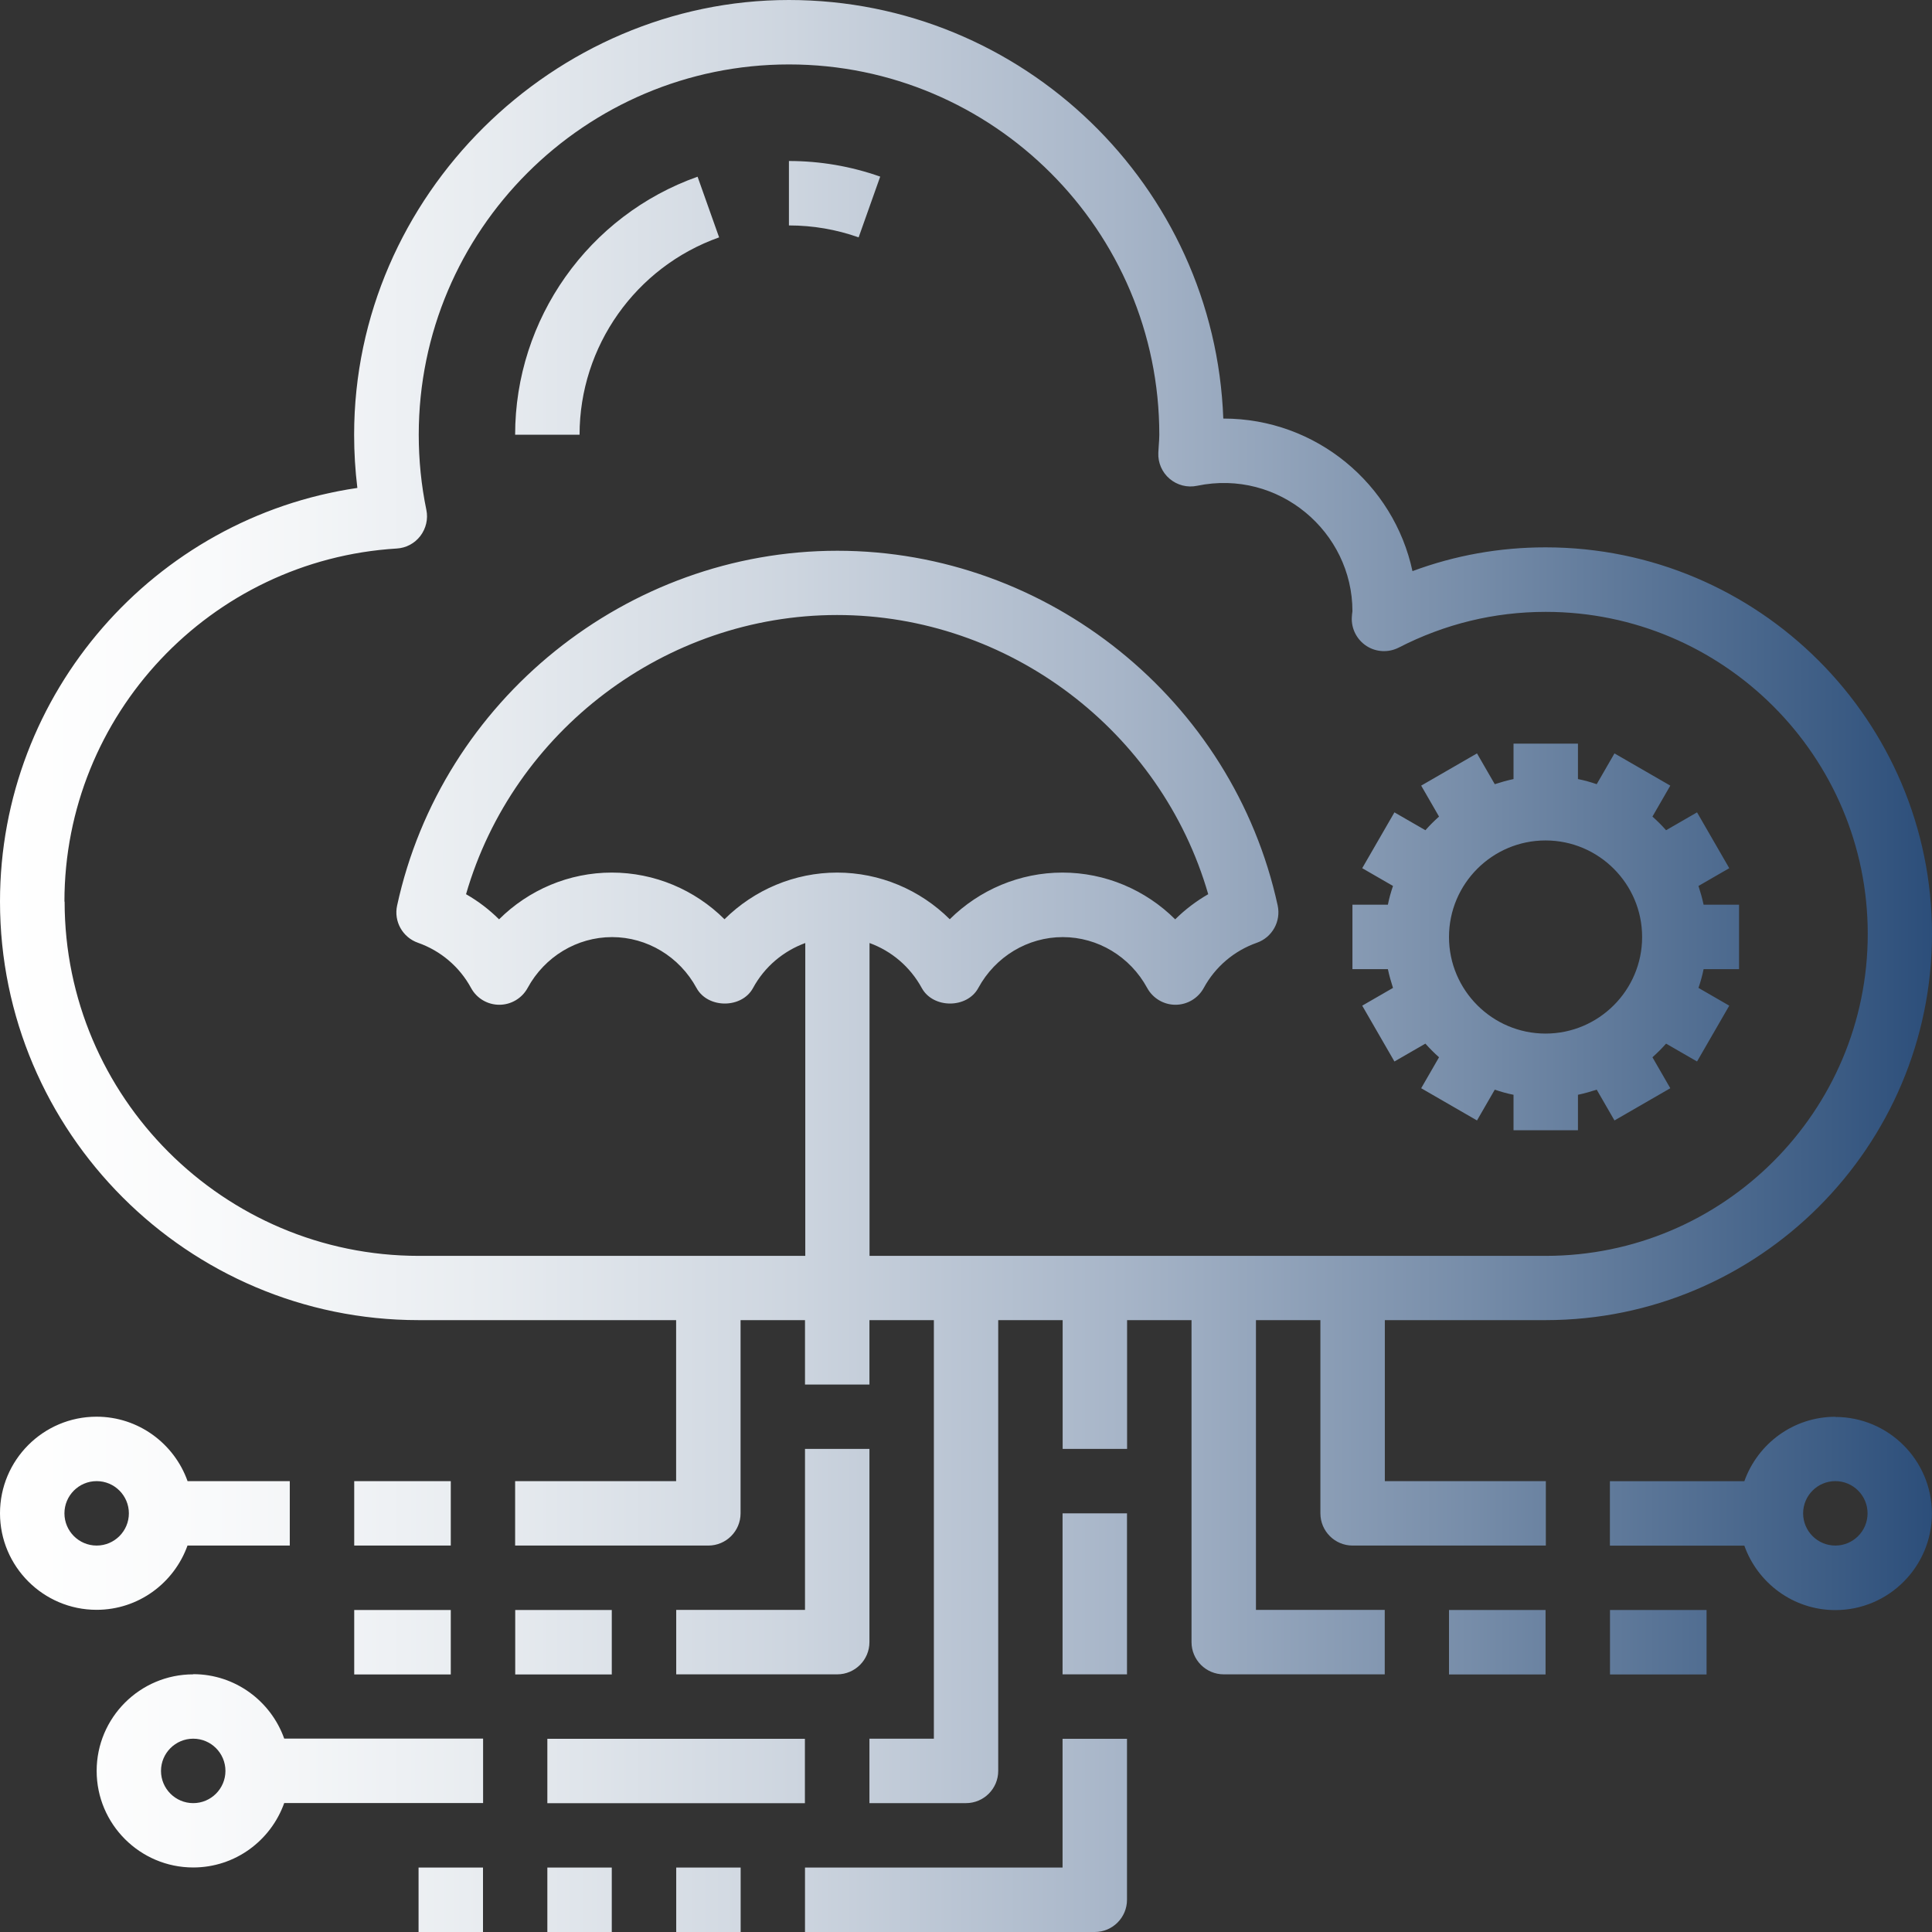 <?xml version="1.0" encoding="UTF-8"?> <svg xmlns="http://www.w3.org/2000/svg" xmlns:xlink="http://www.w3.org/1999/xlink" id="Layer_1" viewBox="0 0 215.28 215.28"><rect x="0" y="0" width="215.28" height="215.28" fill="#333333" stroke="none"/><defs><style>.cls-1{fill:url(#linear-gradient);stroke-width:0px;}</style><linearGradient id="linear-gradient" x1="0" y1="107.64" x2="215.28" y2="107.64" gradientUnits="userSpaceOnUse"><stop offset="0" stop-color="#fff"></stop><stop offset=".11" stop-color="#f9fafb"></stop><stop offset=".25" stop-color="#e8ecf0"></stop><stop offset=".41" stop-color="#cdd5df"></stop><stop offset=".58" stop-color="#a7b5c8"></stop><stop offset=".76" stop-color="#778da9"></stop><stop offset=".95" stop-color="#3c5c84"></stop><stop offset="1" stop-color="#2c4e7a"></stop></linearGradient></defs><path class="cls-1" d="M172.22,147.1c23.74,0,43.06-19.31,43.06-43.05s-19.31-43.06-43.06-43.06c-5.12,0-10.09.89-14.83,2.65-2.08-9.7-10.73-17-21.05-17h-.03C135.36,20.76,114.01,0,87.9,0s-48.44,21.73-48.44,48.44c0,1.98.12,3.96.36,5.93C17.2,57.69,0,77.22,0,100.46c0,25.72,20.92,46.64,46.64,46.64h28.7v17.94h-17.94v7.18h21.53c1.98,0,3.59-1.61,3.59-3.59v-21.53h7.18v7.18h7.18v-7.18h7.18v46.64h-7.18v7.18h10.76c1.98,0,3.59-1.61,3.59-3.59v-50.23h7.18v14.35h7.18v-14.35h7.18v35.88c0,1.98,1.61,3.59,3.59,3.59h17.94v-7.18h-14.35v-32.29h7.18v21.53c0,1.98,1.61,3.59,3.59,3.59h21.53v-7.18h-17.94v-17.94h17.94ZM7.18,100.46c0-20.79,16.26-38.07,37.03-39.34,1.04-.06,2-.57,2.63-1.4.63-.83.88-1.89.67-2.9-.57-2.75-.85-5.57-.85-8.38,0-22.75,18.51-41.26,41.26-41.26s41.26,18.51,41.26,41.26c0,.4-.03.79-.06,1.18l-.05.83c-.05,1.11.41,2.18,1.26,2.9.85.72,1.98,1.01,3.06.78,9.12-1.9,17.31,5.16,17.31,13.97-.02.11-.07.59-.07.7-.06,1.28.57,2.49,1.65,3.19,1.08.69,2.44.75,3.58.17,5.14-2.64,10.65-3.98,16.38-3.98,19.78,0,35.88,16.09,35.88,35.88s-16.09,35.88-35.88,35.88h-75.35v-34.86c2.43.88,4.52,2.63,5.82,5.01,1.26,2.31,5.05,2.31,6.3,0,1.9-3.5,5.51-5.67,9.41-5.67s7.51,2.17,9.41,5.67c.63,1.15,1.84,1.87,3.15,1.87s2.52-.72,3.15-1.87c1.28-2.36,3.39-4.15,5.92-5.04,1.71-.6,2.7-2.38,2.32-4.15-4.98-22.9-25.61-39.53-49.06-39.53s-44.09,16.63-49.06,39.53c-.39,1.77.61,3.55,2.32,4.15,2.53.89,4.64,2.68,5.92,5.04.63,1.16,1.84,1.87,3.15,1.87s2.52-.72,3.15-1.87c1.9-3.5,5.51-5.67,9.41-5.67s7.51,2.17,9.41,5.67c1.26,2.31,5.05,2.31,6.3,0,1.29-2.38,3.39-4.12,5.82-5.01v34.86h-43.06c-21.76,0-39.47-17.71-39.47-39.47ZM93.29,97.23c-4.76,0-9.25,1.92-12.56,5.2-3.31-3.29-7.8-5.2-12.56-5.2s-9.25,1.92-12.56,5.21c-1.1-1.09-2.33-2.03-3.68-2.8,5.26-18.18,22.21-31.11,41.35-31.11s36.1,12.93,41.35,31.11c-1.34.77-2.58,1.71-3.68,2.8-3.31-3.29-7.8-5.21-12.56-5.21s-9.25,1.92-12.56,5.2c-3.31-3.29-7.8-5.2-12.56-5.2ZM95.68,26.45c-2.49-.88-5.1-1.33-7.77-1.33v-7.18c3.49,0,6.91.59,10.17,1.74l-2.4,6.76ZM64.58,48.44h-7.18c0-12.89,8.17-24.44,20.33-28.75l2.4,6.76c-9.3,3.3-15.55,12.14-15.55,21.99ZM50.23,172.22h-10.76v-7.18h10.76v7.18ZM93.29,186.57h-17.94v-7.18h14.35v-17.94h7.18v21.53c0,1.98-1.61,3.59-3.59,3.59ZM57.41,179.4h10.76v7.18h-10.76v-7.18ZM39.47,179.4h10.76v7.18h-10.76v-7.18ZM60.99,193.75h28.7v7.18h-28.7v-7.18ZM46.64,208.1h7.18v7.18h-7.18v-7.18ZM60.99,208.1h7.18v7.18h-7.18v-7.18ZM75.35,208.1h7.18v7.18h-7.18v-7.18ZM118.4,193.75h7.18v17.94c0,1.98-1.61,3.59-3.59,3.59h-32.29v-7.18h28.7v-14.35ZM118.4,168.63h7.18v17.94h-7.18v-17.94ZM20.9,172.22h11.39v-7.18h-11.39c-1.48-4.17-5.46-7.18-10.14-7.18-5.94,0-10.76,4.83-10.76,10.76s4.83,10.76,10.76,10.76c4.68,0,8.65-3,10.14-7.18ZM7.18,168.63c0-1.98,1.61-3.59,3.59-3.59s3.59,1.61,3.59,3.59-1.61,3.59-3.59,3.59-3.59-1.61-3.59-3.59ZM161.46,179.4h10.76v7.18h-10.76v-7.18ZM179.4,179.4h10.76v7.18h-10.76v-7.18ZM204.51,157.87c-4.68,0-8.65,3-10.14,7.18h-14.98v7.18h14.98c1.48,4.17,5.46,7.18,10.14,7.18,5.94,0,10.76-4.83,10.76-10.76s-4.83-10.76-10.76-10.76ZM204.51,172.22c-1.98,0-3.59-1.61-3.59-3.59s1.61-3.59,3.59-3.59,3.59,1.61,3.59,3.59-1.61,3.59-3.59,3.59ZM21.53,186.57c-5.94,0-10.76,4.83-10.76,10.76s4.83,10.76,10.76,10.76c4.68,0,8.65-3,10.14-7.18h22.16v-7.18h-22.16c-1.48-4.17-5.46-7.18-10.14-7.18ZM21.53,200.92c-1.98,0-3.59-1.61-3.59-3.59s1.61-3.59,3.59-3.59,3.59,1.61,3.59,3.59-1.61,3.59-3.59,3.59ZM155.22,110.08l-3.43,1.98,3.59,6.22,3.45-1.99c.48.54.98,1.04,1.52,1.52l-1.99,3.45,6.22,3.59,1.98-3.43c.68.23,1.37.43,2.09.57v3.95h7.18v-3.95c.71-.15,1.41-.35,2.09-.57l1.98,3.43,6.22-3.59-1.99-3.45c.54-.48,1.04-.98,1.52-1.52l3.45,1.99,3.59-6.22-3.43-1.98c.23-.68.43-1.37.57-2.09h3.95v-7.18h-3.95c-.15-.71-.35-1.41-.57-2.09l3.43-1.98-3.59-6.22-3.45,1.99c-.48-.54-.98-1.04-1.52-1.52l1.99-3.45-6.22-3.59-1.98,3.43c-.68-.23-1.37-.43-2.09-.57v-3.95h-7.18v3.95c-.71.15-1.41.35-2.09.57l-1.98-3.43-6.22,3.59,1.99,3.45c-.54.48-1.04.98-1.52,1.52l-3.45-1.99-3.59,6.22,3.43,1.98c-.23.68-.43,1.37-.57,2.09h-3.95v7.18h3.95c.15.71.35,1.41.57,2.09ZM161.46,104.41c0-5.94,4.83-10.76,10.76-10.76s10.76,4.83,10.76,10.76-4.83,10.76-10.76,10.76-10.76-4.83-10.76-10.76Z"></path></svg> 